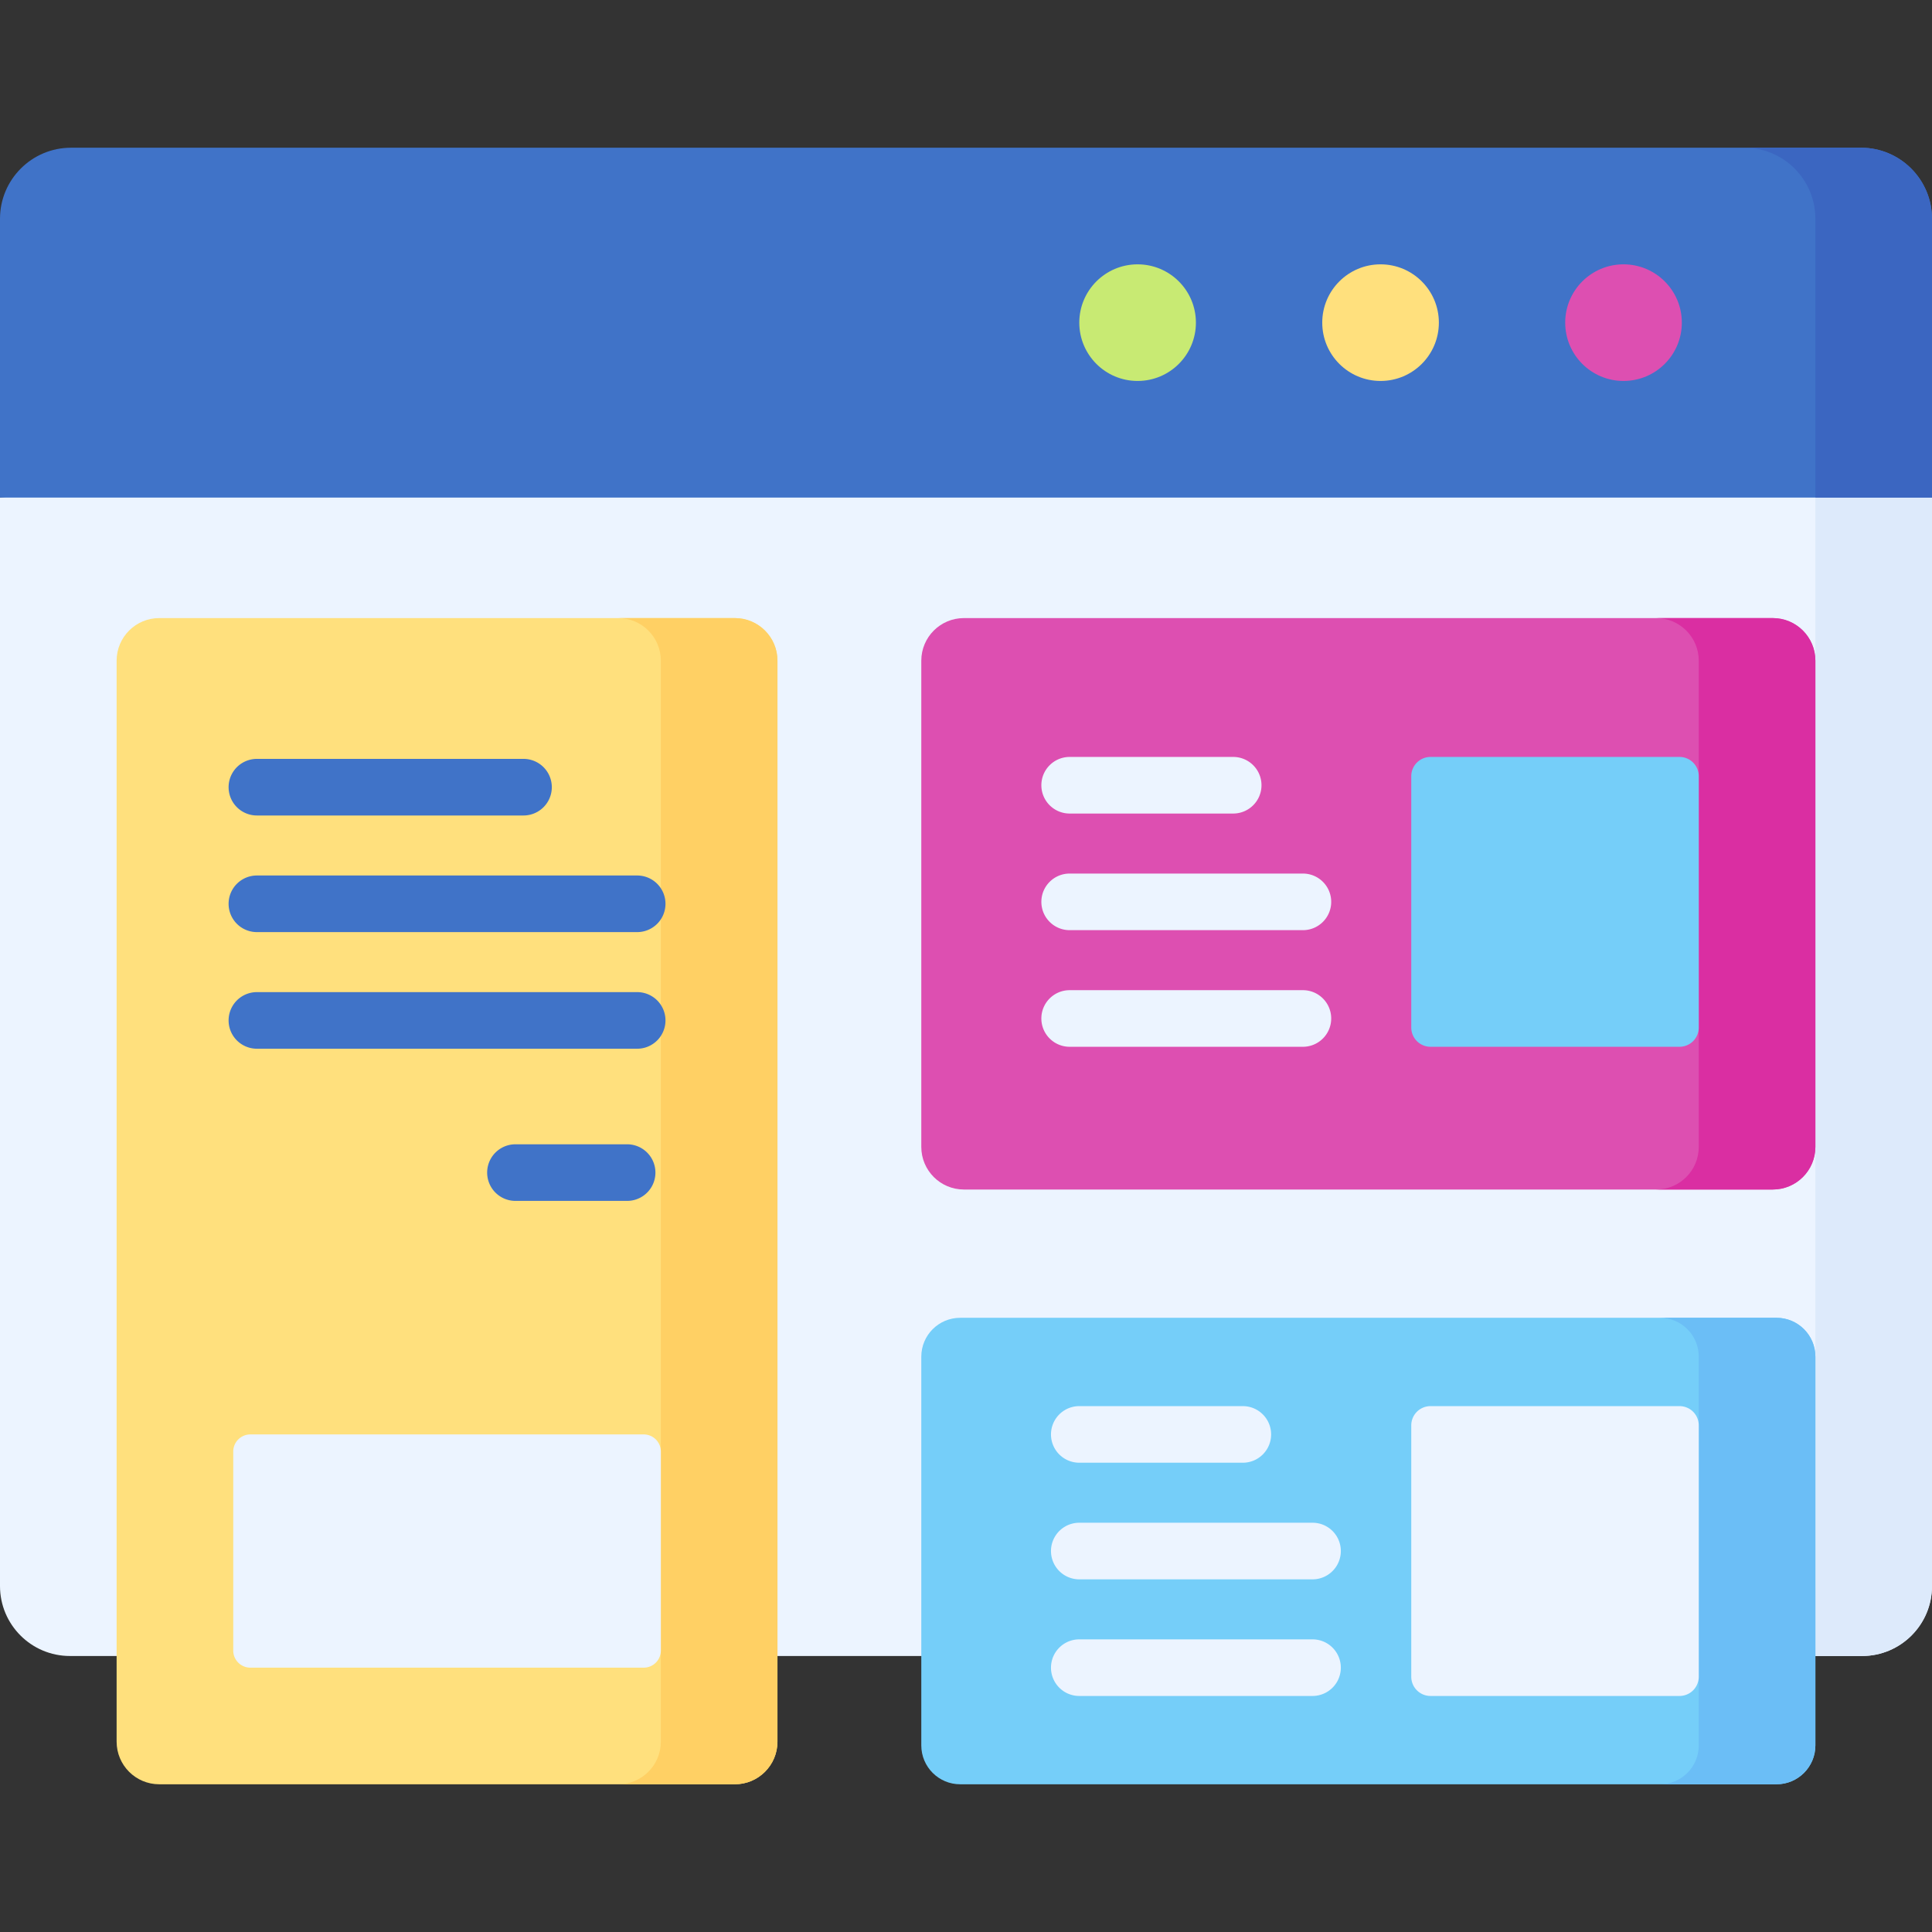 <svg xmlns="http://www.w3.org/2000/svg" version="1.1" xmlns:xlink="http://www.w3.org/1999/xlink" width="512" height="512" x="0" y="0" viewBox="0 0 512 512" style="enable-background:new 0 0 512 512" xml:space="preserve"><rect x="0" y="0" width="512" height="512" fill="#333333" stroke="none"/><g><path fill="#ECF4FF" d="M493.457 438.857H18.543C8.302 438.857 0 430.555 0 420.314V131.863s256.684-30.905 266.925-30.905L512 131.863v288.451c0 10.241-8.302 18.543-18.543 18.543z" opacity="1" data-original="#ecf4ff"></path><path fill="#DDEAFB" d="M481.095 127.966v292.348c0 10.241-8.302 18.543-18.543 18.543h30.905c10.241 0 18.543-8.302 18.543-18.543V131.863z" opacity="1" data-original="#ddeafb"></path><path fill="#4073C8" d="M512 131.863H0v-73.89c0-10.397 8.429-18.826 18.826-18.826h474.347c10.397 0 18.826 8.429 18.826 18.826v73.89z" opacity="1" data-original="#4073c8"></path><path fill="#3B66C1" d="M493.174 39.147h-30.905c10.397 0 18.826 8.429 18.826 18.826v73.89H512v-73.89c0-10.397-8.429-18.826-18.826-18.826z" opacity="1" data-original="#3b66c1"></path><circle cx="301.476" cy="85.505" r="15.453" fill="#C8EA73" opacity="1" data-original="#c8ea73"></circle><circle cx="365.862" cy="85.505" r="15.453" fill="#FFE07D" opacity="1" data-original="#ffe07d"></circle><circle cx="430.249" cy="85.505" r="15.453" fill="#DD4FB1" opacity="1" data-original="#dd4fb1"></circle><path fill="#75CEF9" d="M244.153 462.551V359.533c0-5.69 4.612-10.302 10.302-10.302h216.338c5.69 0 10.302 4.612 10.302 10.302v103.018c0 5.69-4.612 10.302-10.302 10.302H254.455c-5.69 0-10.302-4.612-10.302-10.302z" opacity="1" data-original="#75cef9"></path><path fill="#6BBEF6" d="M470.793 349.231h-30.905c5.69 0 10.302 4.612 10.302 10.302v103.018c0 5.69-4.612 10.302-10.302 10.302h30.905c5.69 0 10.302-4.612 10.302-10.302V359.533c-.001-5.689-4.613-10.302-10.302-10.302z" opacity="1" data-original="#6bbef6"></path><path fill="#DD4FB1" d="M244.153 303.943V175.091c0-6.237 5.056-11.293 11.293-11.293h214.357c6.237 0 11.293 5.056 11.293 11.293v128.852c0 6.237-5.056 11.293-11.293 11.293H255.445c-6.236-.001-11.292-5.056-11.292-11.293z" opacity="1" data-original="#dd4fb1"></path><path fill="#DA2EA2" d="M469.802 163.799h-30.905c6.237 0 11.292 5.056 11.292 11.292v128.852c0 6.237-5.056 11.292-11.292 11.292h30.905c6.237 0 11.293-5.056 11.293-11.292V175.091c-.001-6.236-5.056-11.292-11.293-11.292z" opacity="1" data-original="#da2ea2"></path><path fill="#FFE07D" d="M30.905 461.56V175.091c0-6.237 5.056-11.293 11.293-11.293h152.546c6.237 0 11.293 5.056 11.293 11.293V461.56c0 6.237-5.056 11.293-11.293 11.293H42.198c-6.237 0-11.293-5.056-11.293-11.293z" opacity="1" data-original="#ffe07d"></path><path fill="#FFD064" d="M194.744 163.799h-30.905c6.237 0 11.292 5.056 11.292 11.292V461.56c0 6.237-5.056 11.293-11.292 11.293h30.905c6.237 0 11.292-5.056 11.292-11.293V175.091c0-6.236-5.056-11.292-11.292-11.292z" opacity="1" data-original="#ffd064"></path><path fill="#75CEF9" d="M374 272.307v-66.611a5.1 5.1 0 0 1 5.1-5.1h65.989a5.1 5.1 0 0 1 5.1 5.1v66.611a5.1 5.1 0 0 1-5.1 5.1H379.1a5.1 5.1 0 0 1-5.1-5.1z" opacity="1" data-original="#75cef9"></path><g fill="#ECF4FF"><path d="M374 444.348v-66.611a5.1 5.1 0 0 1 5.1-5.1h65.989a5.1 5.1 0 0 1 5.1 5.1v66.611a5.1 5.1 0 0 1-5.1 5.1H379.1a5.1 5.1 0 0 1-5.1-5.1zM61.811 437.409v-52.733a4.539 4.539 0 0 1 4.539-4.539h104.242a4.539 4.539 0 0 1 4.539 4.539v52.733a4.539 4.539 0 0 1-4.539 4.539H66.35a4.54 4.54 0 0 1-4.539-4.539zM283.472 215.597h43.335c4.143 0 7.5-3.358 7.5-7.5s-3.357-7.5-7.5-7.5h-43.335c-4.143 0-7.5 3.358-7.5 7.5s3.357 7.5 7.5 7.5zM283.472 246.502h61.811c4.143 0 7.5-3.358 7.5-7.5s-3.357-7.5-7.5-7.5h-61.811c-4.143 0-7.5 3.358-7.5 7.5s3.357 7.5 7.5 7.5zM345.282 262.407h-61.811c-4.143 0-7.5 3.358-7.5 7.5s3.357 7.5 7.5 7.5h61.811c4.143 0 7.5-3.358 7.5-7.5s-3.357-7.5-7.5-7.5zM286.023 387.637h43.335c4.143 0 7.5-3.358 7.5-7.5s-3.357-7.5-7.5-7.5h-43.335a7.5 7.5 0 0 0 0 15zM286.023 418.542h61.811c4.143 0 7.5-3.358 7.5-7.5s-3.357-7.5-7.5-7.5h-61.811a7.5 7.5 0 0 0 0 15zM347.834 434.448h-61.811c-4.143 0-7.5 3.358-7.5 7.5s3.357 7.5 7.5 7.5h61.811a7.5 7.5 0 0 0 0-15z" fill="#ECF4FF" opacity="1" data-original="#ecf4ff"></path></g><g fill="#4073C8"><path d="M68.081 216.112h70.655a7.5 7.5 0 0 0 0-15H68.081a7.5 7.5 0 0 0 0 15zM166.195 303.25h-29.594a7.5 7.5 0 0 0 0 15h29.594a7.5 7.5 0 0 0 0-15zM68.081 247.017H168.86a7.5 7.5 0 0 0 0-15H68.081a7.5 7.5 0 0 0 0 15zM168.86 262.922H68.081a7.5 7.5 0 0 0 0 15H168.86a7.5 7.5 0 0 0 0-15z" fill="#4073C8" opacity="1" data-original="#4073c8"></path></g></g></svg>